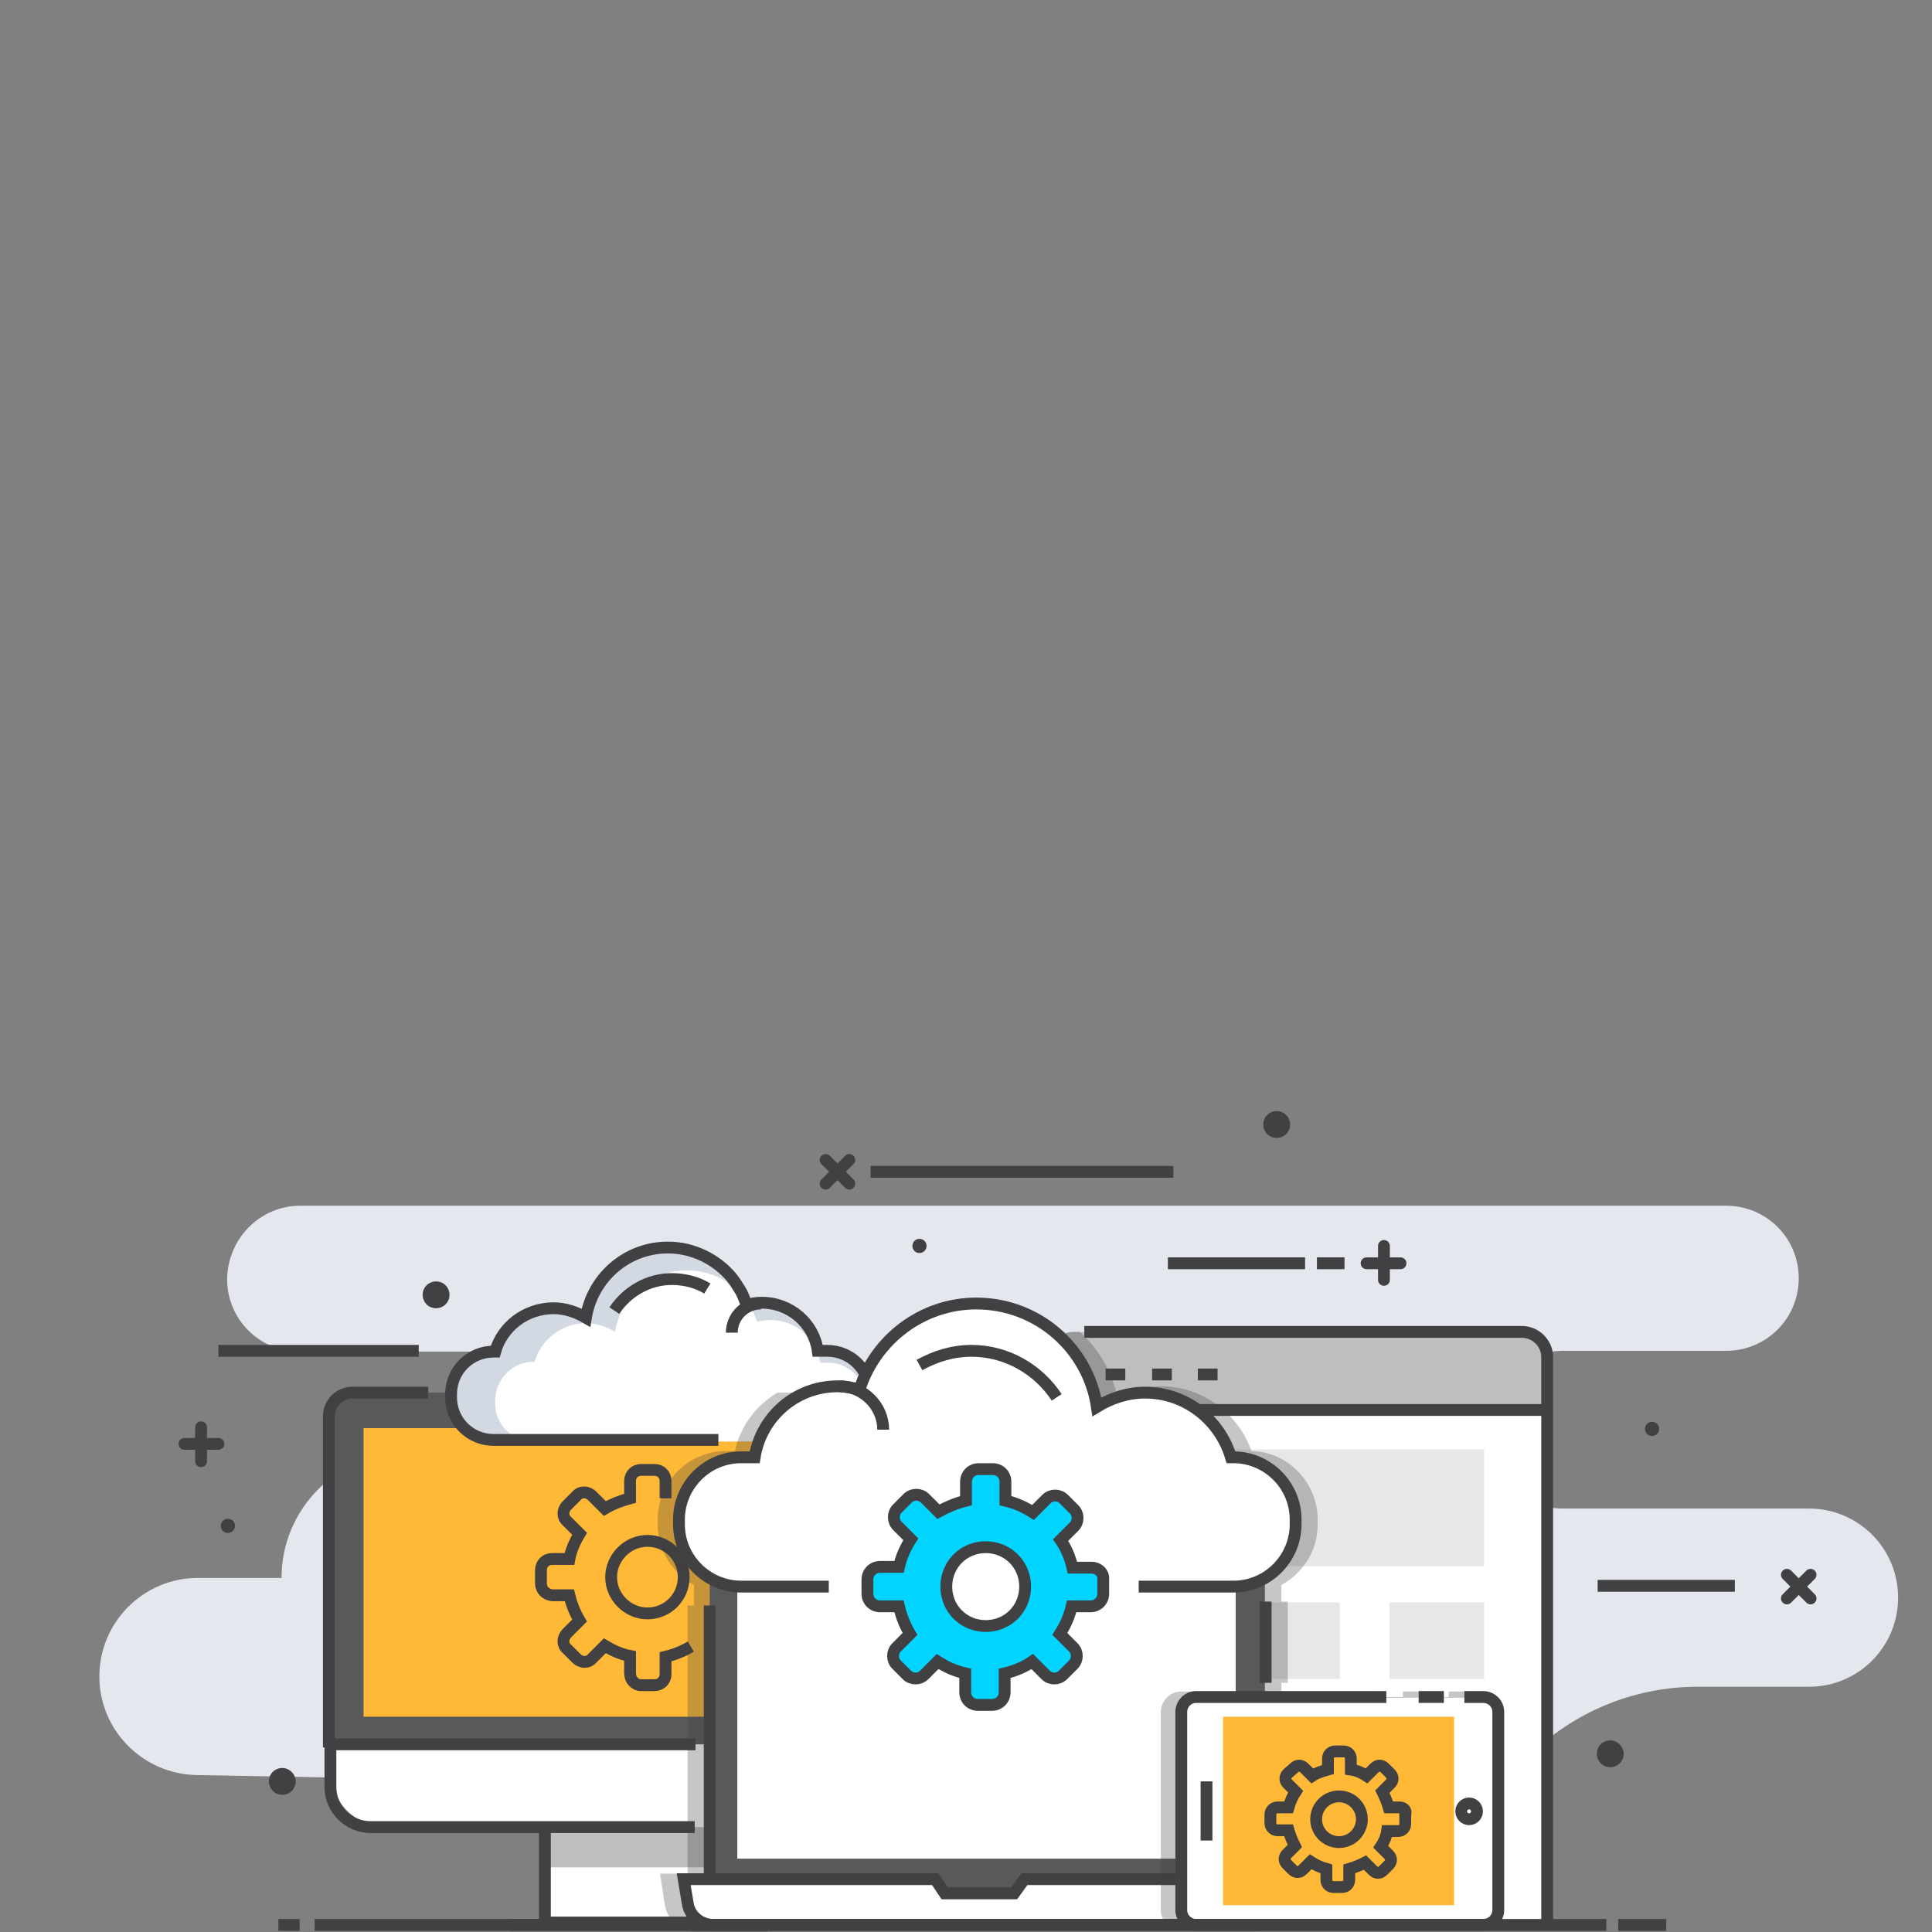 <?xml version="1.0" encoding="utf-8"?>
<!-- Generator: Adobe Illustrator 23.0.1, SVG Export Plug-In . SVG Version: 6.00 Build 0)  -->
<svg version="1.1" id="图层_1" xmlns="http://www.w3.org/2000/svg" xmlns:xlink="http://www.w3.org/1999/xlink" x="0px" y="0px"
	 viewBox="0 0 245 245" style="enable-background:new 0 0 245 245;" xml:space="preserve">
<rect x="0" y="0" width="245" height="245" fill="#808080" stroke="none"/>
<style type="text/css">
	.st0{fill:#E4E8EE;}
	.st1{fill:#58595B;}
	.st2{fill:none;stroke:#414042;stroke-width:1.5;stroke-miterlimit:10;}
	.st3{fill:#FFB936;}
	.st4{fill:#FFFFFF;}
	.st5{fill:#BCBEC0;}
	.st6{fill:#D2D9E3;}
	.st7{fill:#E6E7E8;}
	.st8{fill:none;stroke:#414042;stroke-width:1.5;stroke-linecap:round;stroke-miterlimit:10;}
	.st9{fill:#414042;}
	.st10{opacity:0.3;fill:#414042;enable-background:new    ;}
	.st11{fill:#00D4FF;}
</style>
<g id="zqSN0G.tif">
</g>
<g id="XMLID_363_">
	<path id="XMLID_327_" class="st0" d="M38.1,152.9h180.8c5.1,0,9.2,4.1,9.2,9.2l0,0c0,5.1-4.1,9.2-9.2,9.2h-20.7
		c-5.5,0-10,4.5-10,10l0,0c0,5.5,4.5,10,10,10h31.2c6.2,0,11.3,5,11.3,11.3l0,0c0,6.2-5,11.3-11.3,11.3h-14.1
		c-16.8,0-30.5,13.6-30.5,30.5l0,0H76.7l0,0c0-10.3-8.2-18.6-18.5-18.7L25,225.1c-6.9-0.1-12.4-5.7-12.4-12.5l0,0
		c0-6.9,5.6-12.5,12.5-12.5h10.6l0,0c0-8.7,7-15.8,15.7-15.9l16.7-0.2c3.5,0,6.2-2.9,6.2-6.3l0,0c0-3.5-2.8-6.3-6.3-6.3H38
		c-5.1,0-9.2-4.1-9.2-9.2l0,0C28.9,157,33,152.9,38.1,152.9z"/>
	<g id="XMLID_116_">
		<path id="XMLID_283_" class="st1" d="M117.5,222.9H44.2c-1.2,0-2.3-1-2.3-2.3v-39.8c0-2.3,1.9-4.2,4.2-4.2h69.4
			c2.3,0,4.2,1.9,4.2,4.2v39.8C119.8,221.9,118.8,222.9,117.5,222.9z"/>
		<path id="XMLID_266_" class="st2" d="M54.3,176.6h-9.6c-1.7,0-3,1.4-3,3v42"/>
		<rect id="XMLID_256_" x="46.1" y="181.1" class="st3" width="69.5" height="36.6"/>
		<rect id="XMLID_251_" x="69.1" y="229.9" class="st4" width="23.5" height="13.9"/>
		<rect id="XMLID_250_" x="69.1" y="229.9" class="st5" width="23.5" height="6.9"/>
		<rect id="XMLID_248_" x="69.1" y="229.9" class="st2" width="23.5" height="13.9"/>
		<path id="XMLID_139_" class="st4" d="M119.8,221.2H41.9v3.3c0,4,3.2,7.2,7.2,7.2h63.5c4,0,7.2-3.2,7.2-7.2V221.2z"/>
		<path id="XMLID_138_" class="st2" d="M88.2,221.2H41.9v5.4c0,2.8,2.3,5.1,5.1,5.1h41.1"/>
		<line id="XMLID_133_" class="st2" x1="64.6" y1="244.1" x2="97.4" y2="244.1"/>
	</g>
	<path id="XMLID_323_" class="st2" d="M84.4,190v-2.2c0-0.8-0.6-1.4-1.4-1.4h-1.7c-0.8,0-1.4,0.6-1.4,1.4v2.2
		c-1.1,0.3-2.2,0.7-3.2,1.3l-1.6-1.6c-0.6-0.6-1.5-0.6-2,0l-1.2,1.2c-0.6,0.6-0.6,1.5,0,2l1.6,1.6c-0.6,1-1.1,2.1-1.3,3.2H70
		c-0.8,0-1.4,0.6-1.4,1.4v1.7c0,0.8,0.6,1.4,1.4,1.5h2.2c0.3,1.2,0.7,2.2,1.3,3.2l-1.6,1.6c-0.6,0.6-0.6,1.5,0,2l1.2,1.2
		c0.6,0.6,1.5,0.6,2,0l1.6-1.6c1,0.6,2.1,1.1,3.2,1.3v2.2c0,0.8,0.6,1.5,1.4,1.5H83c0.8,0,1.4-0.6,1.4-1.4v-2.2
		c1.2-0.3,2.2-0.7,3.2-1.3 M82.1,204.6c-2.5,0-4.6-2.1-4.6-4.6s2.1-4.6,4.6-4.6s4.6,2,4.6,4.6C86.7,202.5,84.7,204.6,82.1,204.6z"/>
	<g id="XMLID_318_">
		<path id="XMLID_314_" class="st6" d="M62.6,171.4h0.2c0.9-3.2,3.9-5.5,7.4-5.5c1.5,0,2.9,0.5,4.1,1.2c0.8-5,5.1-8.9,10.4-8.9
			c4.7,0,8.7,3.1,10,7.4c0.6-0.2,1.2-0.3,1.9-0.3c3.6,0,6.6,2.6,7.1,6.1h1.2c3,0,5.4,2.4,5.4,5.4v0.4c0,3-2.4,5.4-5.4,5.4H62.6
			c-3,0-5.4-2.4-5.4-5.4v-0.4C57.2,173.8,59.7,171.4,62.6,171.4z"/>
		<path id="XMLID_312_" class="st4" d="M67.6,172.7h0.2c0.8-2.8,3.4-4.9,6.5-4.9c1.3,0,2.6,0.4,3.7,1.1c0.7-4.4,4.5-7.8,9.1-7.8
			c4.2,0,7.7,2.7,8.9,6.5c0.5-0.1,1.1-0.2,1.7-0.2c3.2,0,5.8,2.3,6.3,5.4h1c2.6,0,4.8,2.1,4.8,4.8v0.4c0,2.6-2.1,4.8-4.8,4.8H67.6
			c-2.6,0-4.8-2.1-4.8-4.8v-0.4C62.8,174.9,65,172.7,67.6,172.7z"/>
		<path id="XMLID_300_" class="st2" d="M77.9,166.2c1.6-2.4,4.3-4,7.3-4c1.6,0,3.2,0.4,4.5,1.2"/>
		<path id="XMLID_317_" class="st2" d="M91.1,182.6H62.6c-3,0-5.4-2.4-5.4-5.4v-0.4c0-3,2.4-5.4,5.4-5.4h0.2
			c0.9-3.2,3.9-5.5,7.4-5.5c1.5,0,2.9,0.5,4.1,1.2c0.8-5,5.1-8.9,10.4-8.9c3.2,0,6.1,1.5,8,3.7c0.4,0.5,0.8,1.1,1.1,1.6
			c0.4,0.6,0.6,1.3,0.9,2c0.6-0.2,1.2-0.3,1.9-0.3c3.6,0,6.6,2.6,7.1,6.1h1.2c3,0,5.4,2.4,5.4,5.4v0.4c0,3-2.4,5.4-5.4,5.4"/>
		<path id="XMLID_289_" class="st2" d="M96.5,165.3c-2.1,0-3.7,1.7-3.7,3.7"/>
	</g>
	<g id="XMLID_109_">
		<path id="XMLID_316_" class="st4" d="M196.1,244.2v-71.5c0-2.1-1.7-3.8-3.8-3.8h-55.6c-2.1,0-3.8,1.7-3.8,3.8v71.6L196.1,244.2
			L196.1,244.2z"/>
		<path id="XMLID_315_" class="st5" d="M133,178.6v-6.5c0-1.7,1.4-3.2,3.2-3.2H193c1.7,0,3.2,1.4,3.2,3.2v6.6H133V178.6z"/>
		<path id="XMLID_313_" class="st2" d="M137.5,168.9H193c1.7,0,3.2,1.4,3.2,3.2v72.2"/>
		<line id="XMLID_311_" class="st2" x1="133" y1="178.8" x2="196.1" y2="178.8"/>
		<line id="XMLID_310_" class="st2" x1="140.2" y1="174.3" x2="142.7" y2="174.3"/>
		<line id="XMLID_304_" class="st2" x1="146.1" y1="174.3" x2="148.6" y2="174.3"/>
		<line id="XMLID_303_" class="st2" x1="151.9" y1="174.3" x2="154.4" y2="174.3"/>
		<rect id="XMLID_301_" x="140.8" y="183.8" class="st7" width="47.4" height="14.8"/>
		<rect id="XMLID_299_" x="157.9" y="203.2" class="st7" width="12" height="9.7"/>
		<rect id="XMLID_290_" x="176.2" y="203.2" class="st7" width="12" height="9.7"/>
	</g>
	<g id="XMLID_184_">
		<line id="XMLID_186_" class="st8" x1="173.3" y1="160.2" x2="177.6" y2="160.2"/>
		<line id="XMLID_185_" class="st8" x1="175.5" y1="162.3" x2="175.5" y2="158"/>
	</g>
	<g id="XMLID_355_">
		<line id="XMLID_357_" class="st8" x1="23.4" y1="183.1" x2="27.7" y2="183.1"/>
		<line id="XMLID_356_" class="st8" x1="25.5" y1="185.3" x2="25.5" y2="181"/>
	</g>
	<g id="XMLID_307_">
		<line id="XMLID_309_" class="st8" x1="104.7" y1="150.1" x2="107.7" y2="147.1"/>
		<line id="XMLID_308_" class="st8" x1="107.7" y1="150.1" x2="104.7" y2="147.1"/>
	</g>
	<g id="XMLID_358_">
		<line id="XMLID_362_" class="st8" x1="226.6" y1="202.7" x2="229.6" y2="199.7"/>
		<line id="XMLID_359_" class="st8" x1="229.6" y1="202.7" x2="226.6" y2="199.7"/>
	</g>
	<line id="XMLID_135_" class="st2" x1="148.1" y1="160.2" x2="165.5" y2="160.2"/>
	<line id="XMLID_346_" class="st2" x1="202.6" y1="201.1" x2="220" y2="201.1"/>
	<line id="XMLID_306_" class="st2" x1="110.4" y1="148.6" x2="148.8" y2="148.6"/>
	<line id="XMLID_354_" class="st2" x1="27.7" y1="171.3" x2="53.1" y2="171.3"/>
	<line id="XMLID_105_" class="st2" x1="170.5" y1="160.2" x2="167" y2="160.2"/>
	<path id="XMLID_457_" class="st9" d="M205.9,222.4c0,1-0.8,1.7-1.7,1.7c-1,0-1.7-0.8-1.7-1.7c0-1,0.8-1.7,1.7-1.7
		C205.1,220.7,205.9,221.5,205.9,222.4z"/>
	<path id="XMLID_332_" class="st9" d="M163.6,142.6c0,1-0.8,1.7-1.7,1.7c-1,0-1.7-0.8-1.7-1.7c0-1,0.8-1.7,1.7-1.7
		C162.8,140.9,163.6,141.6,163.6,142.6z"/>
	<path id="XMLID_334_" class="st9" d="M57,164.2c0,1-0.8,1.7-1.7,1.7c-1,0-1.7-0.8-1.7-1.7c0-1,0.8-1.7,1.7-1.7
		C56.3,162.5,57,163.3,57,164.2z"/>
	<path id="XMLID_339_" class="st9" d="M37.5,225.9c0,1-0.8,1.7-1.7,1.7c-1,0-1.7-0.8-1.7-1.7c0-1,0.8-1.7,1.7-1.7
		S37.5,225,37.5,225.9z"/>
	<path id="XMLID_137_" class="st9" d="M210.4,181.2c0,0.5-0.4,0.9-0.9,0.9s-0.9-0.4-0.9-0.9s0.4-0.9,0.9-0.9
		S210.4,180.7,210.4,181.2z"/>
	<path id="XMLID_331_" class="st9" d="M117.5,158c0,0.5-0.4,0.9-0.9,0.9s-0.9-0.4-0.9-0.9s0.4-0.9,0.9-0.9S117.5,157.5,117.5,158z"
		/>
	<path id="XMLID_335_" class="st9" d="M29.8,193.5c0,0.5-0.4,0.9-0.9,0.9S28,194,28,193.5s0.4-0.9,0.9-0.9S29.8,193,29.8,193.5z"/>
	<path id="XMLID_326_" class="st10" d="M93.3,243.3v-11.6h19.3c4,0,7.2-3.2,7.2-7.2v-3.3h-0.1c0-0.2,0.1-0.4,0.1-0.6v-39.8
		c0-2.3-1.9-4.2-4.2-4.2h-17c-2.7,1.6-4.7,4.2-5.4,7.4h-1.1c-4.8,0-8.7,3.9-8.7,8.7v0.6c0,3.3,1.9,6.2,4.6,7.7v2.6h-0.8v34h-3.5
		l0.6,3.9c0.3,2,2,3.5,4.1,3.5h8.9v-1.5h-4V243.3z"/>
	<path id="XMLID_330_" class="st10" d="M165.8,241l0.6-3.5h-3.9v-24.1h0.8v-10.3h-0.8V201c2.7-1.5,4.6-4.3,4.6-7.7v-0.6
		c0-4.7-3.8-8.6-8.4-8.7c-1.7-4.8-6.3-8.2-11.4-8.2c-1.9,0-3.8,0.5-5.6,1.4c-0.7-3.3-2.4-6.2-4.8-8.3h-0.2h-0.6
		c-1.7,0-3.2,1.4-3.2,3.2v0.6v6v65.6h30.5C164.7,243.6,165.5,242.4,165.8,241z"/>
	<g id="XMLID_468_">
		<g id="XMLID_101_">
			<path id="XMLID_112_" class="st1" d="M159.5,241.3H91c-0.6,0-1-0.4-1-1v-48.6c0-0.6,0.4-1,1-1h68.4c0.5,0,1,0.4,1,1v48.6
				C160.5,240.8,160,241.3,159.5,241.3z"/>
			<path id="XMLID_288_" class="st2" d="M158.7,241.3H91.8c-1,0-1.8-0.8-1.8-1.8v-35.9"/>
			<line id="XMLID_286_" class="st2" x1="160.5" y1="203.1" x2="160.5" y2="213.4"/>
			<rect id="XMLID_104_" x="93.5" y="194.6" class="st4" width="63.2" height="41.1"/>
			<path id="XMLID_103_" class="st4" d="M159.3,244.1H90.5c-1.7,0-3.1-1.2-3.3-2.8l-0.5-3h31.9l1.2,1.8h8.8l1.3-1.8h33.6l-0.4,2.6
				C162.7,242.7,161.1,244.1,159.3,244.1z"/>
			<path id="XMLID_102_" class="st2" d="M159.3,244.1H90.5c-1.7,0-3.1-1.2-3.3-2.8l-0.5-3h31.9l1.2,1.8h8.8l1.3-1.8h33.6l-0.4,2.6
				C162.7,242.7,161.1,244.1,159.3,244.1z"/>
		</g>
		<path id="XMLID_482_" class="st4" d="M156.4,184.8h-0.3c-1.4-4.7-5.7-8.2-10.9-8.2c-2.2,0-4.3,0.7-6.1,1.8
			c-1.1-7.4-7.5-13.1-15.3-13.1c-6.9,0-12.8,4.6-14.8,10.9c-0.9-0.2-1.8-0.4-2.8-0.4c-5.3,0-9.7,3.9-10.5,9H94
			c-4.4,0-7.9,3.6-7.9,7.9v0.6c0,4.4,3.6,7.9,7.9,7.9h62.3c4.4,0,7.9-3.6,7.9-7.9v-0.6C164.4,188.3,160.8,184.8,156.4,184.8z"/>
		<path id="XMLID_98_" class="st2" d="M144.4,201.2h12c4.4,0,7.9-3.6,7.9-7.9v-0.6c0-4.4-3.6-7.9-7.9-7.9h-0.3
			c-1.4-4.7-5.7-8.2-10.9-8.2c-2.2,0-4.3,0.7-6.1,1.8c-1.1-7.4-7.5-13.1-15.3-13.1c-6.9,0-12.8,4.6-14.8,10.9
			c-0.9-0.2-1.8-0.4-2.8-0.4c-5.3,0-9.7,3.9-10.5,9H94c-4.4,0-7.9,3.6-7.9,7.9v0.6c0,4.4,3.6,7.9,7.9,7.9h11.1"/>
		<path id="XMLID_97_" class="st2" d="M134,177.2c-2.3-3.5-6.3-5.9-10.8-5.9c-2.4,0-4.6,0.7-6.6,1.8"/>
		<path id="XMLID_96_" class="st2" d="M106.5,175.8c3,0,5.5,2.5,5.5,5.5"/>
		<path id="XMLID_64_" class="st11" d="M138.4,198.8H136c-0.3-1.3-0.8-2.5-1.5-3.5l1.7-1.7c0.6-0.6,0.6-1.6,0-2.2l-1.3-1.3
			c-0.6-0.6-1.6-0.6-2.2,0l-1.7,1.7c-1.1-0.7-2.2-1.2-3.5-1.5v-2.4c0-0.9-0.7-1.6-1.6-1.6h-1.8c-0.9,0-1.6,0.7-1.6,1.6v2.4
			c-1.2,0.3-2.4,0.8-3.5,1.4l-1.7-1.7c-0.6-0.6-1.6-0.6-2.2,0l-1.3,1.3c-0.6,0.6-0.6,1.6,0,2.2l1.7,1.7c-0.7,1.1-1.2,2.2-1.5,3.5
			h-2.4c-0.9,0-1.6,0.7-1.6,1.6v1.8c0,0.9,0.7,1.6,1.6,1.6h2.4c0.3,1.3,0.8,2.5,1.4,3.5l-1.7,1.7c-0.6,0.6-0.6,1.6,0,2.2l1.3,1.3
			c0.6,0.6,1.6,0.6,2.2,0l1.7-1.7c1.1,0.7,2.2,1.2,3.5,1.5v2.4c0,0.9,0.7,1.6,1.6,1.6h1.8c0.9,0,1.6-0.7,1.6-1.6v-2.4
			c1.3-0.3,2.5-0.8,3.5-1.5l1.7,1.7c0.6,0.6,1.6,0.6,2.2,0l1.3-1.3c0.6-0.6,0.6-1.6,0-2.2l-1.7-1.7c0.7-1.1,1.2-2.2,1.5-3.5h2.4
			c0.9,0,1.6-0.7,1.6-1.6v-1.8C140,199.5,139.3,198.8,138.4,198.8z M125,206.2c-2.8,0-5-2.2-5-5c0-2.8,2.2-5,5-5s5,2.2,5,5
			C130,204,127.8,206.2,125,206.2z"/>
		<path id="XMLID_469_" class="st2" d="M138.4,198.8H136c-0.3-1.3-0.8-2.5-1.5-3.5l1.7-1.7c0.6-0.6,0.6-1.6,0-2.2l-1.3-1.3
			c-0.6-0.6-1.6-0.6-2.2,0l-1.7,1.7c-1.1-0.7-2.2-1.2-3.5-1.5v-2.4c0-0.9-0.7-1.6-1.6-1.6h-1.8c-0.9,0-1.6,0.7-1.6,1.6v2.4
			c-1.2,0.3-2.4,0.8-3.5,1.4l-1.7-1.7c-0.6-0.6-1.6-0.6-2.2,0l-1.3,1.3c-0.6,0.6-0.6,1.6,0,2.2l1.7,1.7c-0.7,1.1-1.2,2.2-1.5,3.5
			h-2.4c-0.9,0-1.6,0.7-1.6,1.6v1.8c0,0.9,0.7,1.6,1.6,1.6h2.4c0.3,1.3,0.8,2.5,1.4,3.5l-1.7,1.7c-0.6,0.6-0.6,1.6,0,2.2l1.3,1.3
			c0.6,0.6,1.6,0.6,2.2,0l1.7-1.7c1.1,0.7,2.2,1.2,3.5,1.5v2.4c0,0.9,0.7,1.6,1.6,1.6h1.8c0.9,0,1.6-0.7,1.6-1.6v-2.4
			c1.3-0.3,2.5-0.8,3.5-1.5l1.7,1.7c0.6,0.6,1.6,0.6,2.2,0l1.3-1.3c0.6-0.6,0.6-1.6,0-2.2l-1.7-1.7c0.7-1.1,1.2-2.2,1.5-3.5h2.4
			c0.9,0,1.6-0.7,1.6-1.6v-1.8C140,199.5,139.3,198.8,138.4,198.8z M125,206.2c-2.8,0-5-2.2-5-5c0-2.8,2.2-5,5-5s5,2.2,5,5
			C130,204,127.8,206.2,125,206.2z"/>
	</g>
	<path id="XMLID_361_" class="st10" d="M186.1,214.5h-2.4v0.7h-2.6v-0.7h-3.2v0.7h-4v-0.7h-24.1c-1.4,0-2.6,1.2-2.6,2.6v25.1
		c0,1.4,1.2,2.6,2.6,2.6h36.4c1.4,0,2.6-1.2,2.6-2.6v-25.1C188.8,215.7,187.6,214.5,186.1,214.5z"/>
	<g id="XMLID_281_">
		<g id="XMLID_284_">
			<path id="XMLID_297_" class="st4" d="M188.1,244.1h-36.3c-1.1,0-1.9-0.9-1.9-1.9v-25c0-1.1,0.9-1.9,1.9-1.9h36.3
				c1.1,0,1.9,0.9,1.9,1.9v25C190,243.2,189.2,244.1,188.1,244.1z"/>
			<path id="XMLID_296_" class="st2" d="M185.7,215.2h2.4c1,0,1.9,0.8,1.9,1.9v25.1c0,1-0.8,1.9-1.9,1.9h-36.4c-1,0-1.9-0.8-1.9-1.9
				v-25.1c0-1,0.8-1.9,1.9-1.9h24.1"/>
			<line id="XMLID_295_" class="st2" x1="179.9" y1="215.2" x2="183.1" y2="215.2"/>
			<line id="XMLID_294_" class="st2" x1="153" y1="225.9" x2="153" y2="233.4"/>
			<rect id="XMLID_292_" x="155.1" y="217.7" class="st3" width="29.3" height="23.9"/>
			<circle id="XMLID_291_" class="st2" cx="186.3" cy="229.7" r="1"/>
		</g>
	</g>
	<path id="XMLID_298_" class="st2" d="M177.5,229.2h-1.4c-0.2-0.7-0.5-1.4-0.8-2l1-1c0.4-0.4,0.4-0.9,0-1.3l-0.7-0.7
		c-0.4-0.4-0.9-0.4-1.3,0l-1,1c-0.6-0.4-1.3-0.7-2-0.8V223c0-0.5-0.4-0.9-0.9-0.9h-1.1c-0.5,0-0.9,0.4-0.9,0.9v1.4
		c-0.7,0.2-1.4,0.4-2,0.8l-1-1c-0.4-0.4-0.9-0.4-1.3,0l-0.8,0.7c-0.4,0.4-0.4,0.9,0,1.3l1,1c-0.4,0.6-0.7,1.3-0.9,2H162
		c-0.5,0-0.9,0.4-0.9,0.9v1.1c0,0.5,0.4,0.9,0.9,0.9h1.4c0.2,0.7,0.5,1.4,0.8,2l-1,1c-0.4,0.4-0.4,0.9,0,1.3l0.7,0.7
		c0.4,0.4,0.9,0.4,1.3,0l1-1c0.6,0.4,1.3,0.7,2,0.9v1.4c0,0.5,0.4,0.9,0.9,0.9h1.1c0.5,0,0.9-0.4,0.9-0.9V237c0.7-0.2,1.4-0.5,2-0.8
		l1,1c0.4,0.4,0.9,0.4,1.3,0l0.7-0.7c0.4-0.4,0.4-0.9,0-1.3l-1-1c0.4-0.6,0.7-1.3,0.8-2h1.4c0.5,0,0.9-0.4,0.9-0.9v-1.2
		C178.4,229.6,178,229.2,177.5,229.2z M169.8,233.6c-1.6,0-2.9-1.3-2.9-2.9c0-1.6,1.3-2.9,2.9-2.9c1.6,0,2.9,1.3,2.9,2.9
		S171.4,233.6,169.8,233.6z"/>
	<g id="XMLID_43_">
		<line id="XMLID_189_" class="st2" x1="39.9" y1="244.1" x2="203.7" y2="244.1"/>
		<line id="XMLID_188_" class="st2" x1="35.3" y1="244.1" x2="38" y2="244.1"/>
		<line id="XMLID_187_" class="st2" x1="205.2" y1="244.1" x2="211.3" y2="244.1"/>
	</g>
</g>
</svg>
